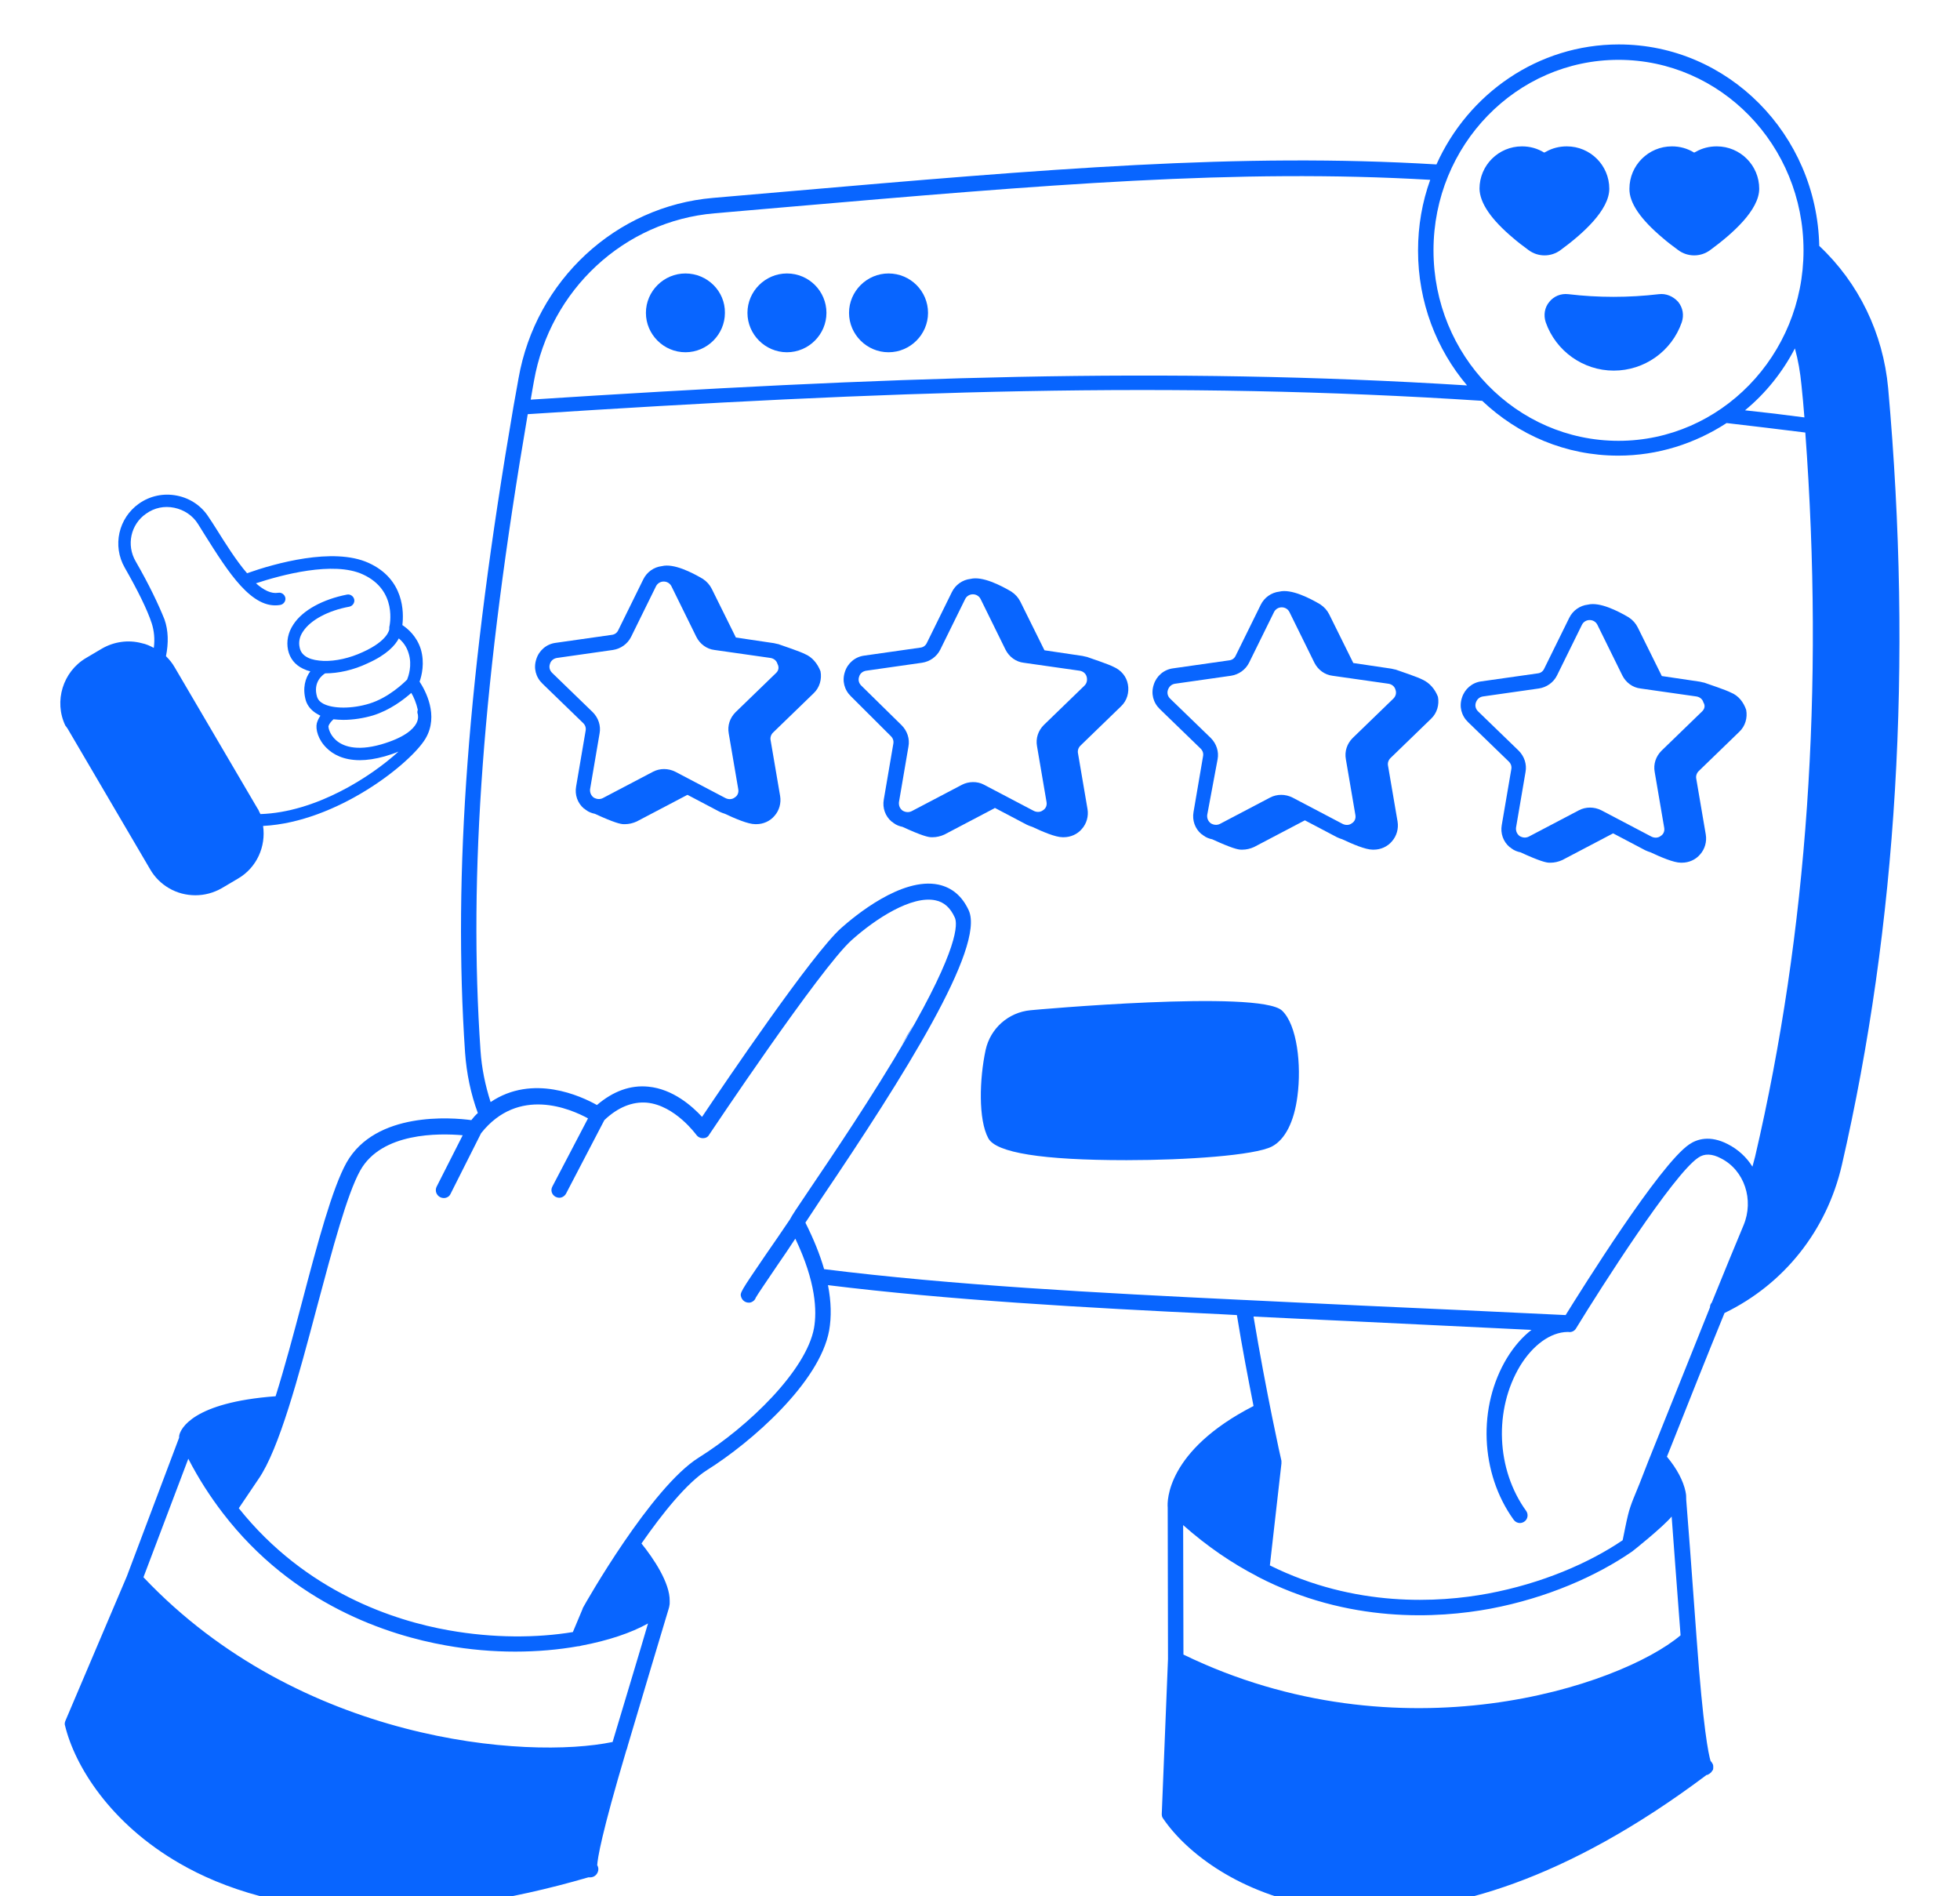 <svg width="122" height="118" viewBox="0 0 122 118" fill="none" xmlns="http://www.w3.org/2000/svg">
<g clip-path="url(#clip0_775_805)">
<path d="M42.664 17.019C41.314 17.019 40.205 18.125 40.205 19.471C40.205 20.817 41.314 21.923 42.664 21.923C44.013 21.923 45.122 20.817 45.122 19.471C45.141 18.125 44.031 17.019 42.664 17.019Z" fill="#0865FF"/>
<path d="M48.984 17.019C47.635 17.019 46.525 18.125 46.525 19.471C46.525 20.817 47.635 21.923 48.984 21.923C50.333 21.923 51.442 20.817 51.442 19.471C51.442 18.125 50.352 17.019 48.984 17.019Z" fill="#0865FF"/>
<path d="M55.306 17.019C53.957 17.019 52.848 18.125 52.848 19.471C52.848 20.817 53.957 21.923 55.306 21.923C56.656 21.923 57.765 20.817 57.765 19.471C57.765 18.125 56.674 17.019 55.306 17.019Z" fill="#0865FF"/>
<path d="M56.102 65.085C56.36 64.679 56.619 64.237 56.841 63.812C56.601 64.2 56.36 64.624 56.102 65.085Z" fill="#0865FF"/>
<path d="M50.112 40.709C49.797 40.543 48.744 40.193 48.43 40.082H48.411C48.337 40.064 48.245 40.045 48.171 40.027L45.805 39.676L44.307 36.653C44.178 36.395 43.993 36.192 43.771 36.044C43.771 36.044 43.753 36.026 43.716 36.008C43.087 35.639 41.941 35.049 41.202 35.233C40.703 35.288 40.259 35.602 40.038 36.063L38.485 39.216C38.411 39.382 38.263 39.492 38.078 39.511L34.584 40.008C34.011 40.082 33.549 40.488 33.383 41.022C33.198 41.576 33.346 42.147 33.771 42.553L36.303 45.005C36.433 45.134 36.488 45.3 36.451 45.484L35.86 48.951C35.767 49.467 35.952 49.983 36.34 50.315C36.34 50.315 36.359 50.333 36.377 50.333C36.414 50.352 36.433 50.389 36.47 50.407C36.636 50.536 36.84 50.61 37.025 50.647C38.226 51.2 38.633 51.292 38.818 51.292C38.855 51.292 38.891 51.292 38.91 51.292C39.132 51.292 39.391 51.237 39.631 51.126L42.755 49.485C42.755 49.485 42.773 49.485 42.792 49.467L44.788 50.518C44.899 50.573 45.01 50.61 45.121 50.647C45.749 50.942 46.563 51.292 47.006 51.292C47.025 51.292 47.043 51.292 47.062 51.292C47.062 51.292 47.062 51.292 47.08 51.292C47.505 51.292 47.931 51.108 48.208 50.776C48.504 50.444 48.633 49.983 48.559 49.541L47.968 46.074C47.931 45.908 47.986 45.724 48.115 45.595L50.648 43.143C51.017 42.792 51.165 42.276 51.073 41.778C50.888 41.299 50.555 40.893 50.112 40.709ZM48.319 41.871L45.786 44.323C45.435 44.673 45.269 45.152 45.361 45.65L45.953 49.117C45.99 49.319 45.916 49.522 45.731 49.633C45.565 49.762 45.343 49.762 45.158 49.67L42.034 48.029C41.59 47.807 41.073 47.807 40.648 48.029L37.523 49.67C37.339 49.762 37.135 49.743 36.95 49.633C36.784 49.504 36.71 49.319 36.729 49.117L37.32 45.65C37.413 45.171 37.246 44.673 36.895 44.323L34.363 41.871C34.215 41.723 34.159 41.52 34.233 41.317C34.289 41.115 34.455 40.986 34.658 40.949L38.152 40.451C38.633 40.377 39.058 40.082 39.28 39.64L40.832 36.487C40.925 36.303 41.11 36.192 41.313 36.192C41.516 36.192 41.701 36.303 41.794 36.487L43.346 39.64C43.568 40.082 43.993 40.396 44.474 40.451L47.968 40.949C48.171 40.986 48.337 41.115 48.393 41.317C48.504 41.52 48.467 41.723 48.319 41.871Z" fill="#0865FF"/>
<path d="M61.925 50.28L63.921 51.331C64.032 51.386 64.143 51.423 64.254 51.46C64.882 51.755 65.696 52.105 66.139 52.105C66.158 52.105 66.176 52.105 66.195 52.105C66.195 52.105 66.195 52.105 66.213 52.105C66.638 52.105 67.064 51.921 67.341 51.589C67.637 51.257 67.766 50.796 67.692 50.354L67.101 46.888C67.064 46.722 67.119 46.537 67.249 46.408L69.781 43.956C70.151 43.606 70.299 43.09 70.206 42.592C70.114 42.094 69.781 41.707 69.319 41.504C69.004 41.338 67.951 40.988 67.637 40.877H67.618C67.544 40.859 67.452 40.84 67.378 40.822L65.012 40.471L63.514 37.448C63.385 37.19 63.2 36.987 62.978 36.839C62.978 36.839 62.96 36.821 62.923 36.802C62.294 36.434 61.148 35.844 60.409 36.028C59.91 36.083 59.466 36.397 59.245 36.858L57.692 40.011C57.618 40.176 57.47 40.287 57.285 40.306L53.791 40.803C53.218 40.877 52.756 41.283 52.59 41.817C52.405 42.37 52.553 42.942 52.978 43.348L55.455 45.818C55.584 45.947 55.64 46.113 55.603 46.298L55.011 49.764C54.919 50.28 55.104 50.796 55.492 51.128C55.492 51.128 55.511 51.147 55.529 51.147C55.566 51.165 55.584 51.202 55.621 51.221C55.788 51.35 55.991 51.423 56.176 51.46C57.377 52.013 57.784 52.105 57.969 52.105C58.006 52.105 58.043 52.105 58.062 52.105C58.283 52.105 58.542 52.05 58.782 51.94L61.906 50.299C61.906 50.28 61.925 50.28 61.925 50.28ZM59.873 48.842L56.749 50.483C56.564 50.575 56.361 50.557 56.176 50.446C56.01 50.317 55.936 50.133 55.954 49.93L56.546 46.464C56.638 45.984 56.472 45.486 56.121 45.136L53.607 42.666C53.459 42.518 53.403 42.315 53.477 42.112C53.533 41.91 53.699 41.781 53.902 41.744L57.396 41.246C57.877 41.172 58.302 40.877 58.524 40.435L60.076 37.282C60.169 37.097 60.354 36.987 60.557 36.987C60.76 36.987 60.945 37.097 61.038 37.282L62.59 40.435C62.812 40.877 63.237 41.191 63.718 41.246L67.212 41.744C67.415 41.781 67.581 41.91 67.637 42.112C67.692 42.315 67.655 42.518 67.507 42.666L64.975 45.118C64.624 45.468 64.457 45.947 64.55 46.445L65.141 49.911C65.178 50.114 65.104 50.317 64.919 50.428C64.753 50.557 64.531 50.557 64.346 50.465L61.222 48.824C60.834 48.621 60.298 48.621 59.873 48.842Z" fill="#0865FF"/>
<path d="M88.543 42.296C88.229 42.13 87.175 41.78 86.861 41.669H86.843C86.769 41.651 86.676 41.632 86.603 41.614L84.236 41.263L82.739 38.24C82.61 37.982 82.425 37.779 82.203 37.631C82.203 37.631 82.185 37.613 82.148 37.594C81.519 37.226 80.373 36.636 79.634 36.82C79.135 36.875 78.691 37.189 78.469 37.65L76.916 40.803C76.843 40.968 76.695 41.079 76.51 41.097L73.016 41.595C72.443 41.669 71.981 42.075 71.815 42.609C71.63 43.163 71.778 43.734 72.203 44.14L74.735 46.592C74.865 46.721 74.92 46.887 74.883 47.071L74.291 50.538C74.199 51.054 74.384 51.57 74.772 51.902C74.772 51.902 74.791 51.92 74.809 51.92C74.846 51.939 74.865 51.976 74.902 51.994C75.068 52.123 75.271 52.197 75.456 52.234C76.658 52.787 77.064 52.879 77.249 52.879C77.286 52.879 77.323 52.879 77.342 52.879C77.563 52.879 77.822 52.824 78.062 52.713L81.186 51.072C81.186 51.072 81.205 51.072 81.223 51.054L83.22 52.105C83.331 52.16 83.442 52.197 83.552 52.234C84.181 52.529 84.994 52.879 85.438 52.879C85.456 52.879 85.475 52.879 85.493 52.879C85.493 52.879 85.493 52.879 85.512 52.879C85.937 52.879 86.362 52.695 86.639 52.363C86.935 52.031 87.065 51.57 86.991 51.127L86.399 47.661C86.362 47.495 86.418 47.311 86.547 47.182L89.079 44.73C89.449 44.379 89.597 43.863 89.505 43.365C89.32 42.886 88.987 42.499 88.543 42.296ZM86.732 43.476L84.199 45.928C83.848 46.278 83.682 46.758 83.774 47.256L84.366 50.722C84.403 50.925 84.329 51.127 84.144 51.238C83.978 51.367 83.756 51.367 83.571 51.275L80.447 49.634C80.003 49.413 79.486 49.413 79.061 49.634L75.937 51.275C75.752 51.367 75.549 51.349 75.364 51.238C75.197 51.109 75.123 50.925 75.142 50.722L75.789 47.256C75.881 46.776 75.715 46.278 75.364 45.928L72.831 43.476C72.683 43.328 72.628 43.126 72.702 42.923C72.776 42.72 72.924 42.591 73.127 42.554L76.621 42.056C77.101 41.983 77.526 41.688 77.748 41.245L79.301 38.092C79.393 37.908 79.578 37.797 79.782 37.797C79.985 37.797 80.17 37.908 80.262 38.092L81.815 41.245C82.037 41.688 82.462 42.001 82.942 42.056L86.436 42.554C86.639 42.591 86.806 42.72 86.861 42.923C86.935 43.126 86.88 43.328 86.732 43.476Z" fill="#0865FF"/>
<path d="M107.747 43.106C107.433 42.941 106.38 42.59 106.065 42.48H106.047C105.973 42.461 105.88 42.443 105.806 42.424L103.44 42.074L101.943 39.05C101.814 38.792 101.629 38.589 101.407 38.442C101.407 38.442 101.389 38.423 101.352 38.405C100.723 38.036 99.577 37.446 98.838 37.63C98.339 37.686 97.895 37.999 97.673 38.46L96.12 41.613C96.046 41.779 95.899 41.89 95.714 41.908L92.202 42.406C91.629 42.48 91.166 42.885 91 43.42C90.815 43.973 90.963 44.545 91.388 44.95L93.921 47.402C94.05 47.532 94.106 47.697 94.069 47.882L93.477 51.348C93.385 51.864 93.57 52.38 93.958 52.712C93.958 52.712 93.976 52.731 93.995 52.731C94.032 52.749 94.05 52.786 94.087 52.805C94.254 52.934 94.457 53.007 94.642 53.044C95.843 53.597 96.25 53.69 96.435 53.69C96.472 53.69 96.509 53.69 96.527 53.69C96.749 53.69 97.008 53.634 97.248 53.524L100.372 51.883C100.372 51.883 100.39 51.883 100.409 51.864L102.405 52.915C102.516 52.971 102.627 53.007 102.738 53.044C103.366 53.339 104.18 53.69 104.623 53.69C104.642 53.69 104.66 53.69 104.679 53.69C104.679 53.69 104.679 53.69 104.697 53.69C105.123 53.69 105.548 53.505 105.825 53.173C106.121 52.842 106.25 52.38 106.176 51.938L105.585 48.472C105.548 48.306 105.603 48.121 105.733 47.992L108.265 45.54C108.635 45.19 108.783 44.674 108.69 44.176C108.524 43.697 108.21 43.291 107.747 43.106ZM105.954 44.268L103.422 46.72C103.071 47.071 102.904 47.55 102.997 48.048L103.588 51.514C103.625 51.717 103.551 51.92 103.366 52.03C103.2 52.159 102.978 52.159 102.793 52.067L99.669 50.426C99.226 50.205 98.708 50.205 98.283 50.426L95.159 52.067C94.974 52.159 94.771 52.141 94.586 52.03C94.42 51.901 94.346 51.717 94.364 51.514L94.956 48.048C95.048 47.568 94.882 47.071 94.531 46.72L91.998 44.268C91.85 44.12 91.795 43.918 91.869 43.715C91.943 43.512 92.091 43.383 92.294 43.346L95.788 42.848C96.268 42.775 96.694 42.48 96.915 42.037L98.468 38.884C98.56 38.7 98.745 38.589 98.949 38.589C99.152 38.589 99.337 38.7 99.429 38.884L100.982 42.037C101.204 42.48 101.629 42.793 102.11 42.848L105.603 43.346C105.806 43.383 105.973 43.512 106.028 43.715C106.158 43.918 106.102 44.12 105.954 44.268Z" fill="#0865FF"/>
<path d="M64.141 62.873C62.773 63.002 61.645 63.998 61.35 65.344C60.962 67.151 60.888 69.677 61.516 70.838C61.997 71.742 64.88 72.203 70.075 72.203C70.093 72.203 70.13 72.203 70.148 72.203C73.845 72.203 78.097 71.907 79.169 71.354C79.982 70.93 80.555 69.824 80.759 68.22C81.017 66.284 80.74 63.777 79.797 62.892C78.374 61.583 64.27 62.855 64.141 62.873Z" fill="#0865FF"/>
<path d="M97.619 18.308C97.157 18.253 96.714 18.438 96.436 18.788C96.141 19.138 96.067 19.618 96.215 20.06C96.843 21.849 98.544 23.065 100.448 23.065C102.352 23.065 104.052 21.867 104.681 20.06C104.829 19.618 104.755 19.157 104.459 18.788C104.145 18.438 103.701 18.253 103.257 18.308C101.372 18.53 99.486 18.53 97.619 18.308Z" fill="#0865FF"/>
<path d="M94.199 14.825C94.476 15.065 94.791 15.304 95.142 15.562C95.438 15.784 95.789 15.894 96.14 15.894C96.491 15.894 96.842 15.784 97.138 15.562C98.525 14.548 100.17 13.073 100.17 11.746C100.17 10.289 98.987 9.109 97.526 9.109C97.064 9.109 96.621 9.22 96.232 9.441C96.195 9.46 96.159 9.478 96.121 9.497C95.696 9.238 95.234 9.109 94.735 9.109C93.275 9.109 92.092 10.289 92.092 11.746C92.11 12.631 92.813 13.663 94.199 14.825Z" fill="#0865FF"/>
<path d="M103.513 14.825C103.79 15.065 104.104 15.304 104.456 15.562C104.751 15.784 105.103 15.894 105.454 15.894C105.805 15.894 106.156 15.784 106.452 15.562C107.838 14.548 109.502 13.073 109.502 11.746C109.502 10.289 108.319 9.109 106.859 9.109C106.397 9.109 105.953 9.22 105.565 9.441C105.528 9.46 105.491 9.478 105.454 9.497C105.029 9.238 104.567 9.109 104.068 9.109C102.607 9.109 101.424 10.289 101.424 11.746C101.406 12.631 102.127 13.663 103.513 14.825Z" fill="#0865FF"/>
<path d="M4.213 45.355L9.352 54.113C9.629 54.592 10.036 54.998 10.516 55.275C11.015 55.57 11.588 55.717 12.161 55.717C12.734 55.717 13.289 55.57 13.806 55.275L14.805 54.685C15.988 54.002 16.561 52.675 16.376 51.403C20.997 51.163 25.581 47.494 26.487 45.964C27.337 44.526 26.469 42.958 26.117 42.424C26.247 42.055 26.45 41.262 26.191 40.395C25.933 39.584 25.378 39.123 25.045 38.902C25.138 38.128 25.175 36.044 22.938 35.03C20.738 34.035 17.097 35.067 15.378 35.675C14.694 34.883 14.028 33.813 13.437 32.873C13.289 32.633 13.141 32.412 12.993 32.191C12.55 31.49 11.847 31.011 11.015 30.845C10.165 30.679 9.333 30.863 8.649 31.343C7.374 32.246 6.986 33.961 7.762 35.325C8.575 36.745 9.167 37.943 9.444 38.791C9.592 39.252 9.647 39.769 9.574 40.322C9.333 40.193 9.093 40.082 8.816 40.027C7.984 39.806 7.097 39.935 6.357 40.359L5.359 40.949C3.917 41.797 3.344 43.641 4.065 45.152C4.12 45.208 4.157 45.281 4.213 45.355ZM26.006 44.175C25.97 44.267 25.97 44.36 26.006 44.452C26.006 44.47 26.081 44.71 25.914 45.023C25.711 45.392 25.175 45.908 23.714 46.332C22.143 46.775 21.311 46.425 20.905 46.056C20.517 45.706 20.443 45.3 20.443 45.208C20.498 45.005 20.664 44.857 20.757 44.765C20.96 44.784 21.163 44.802 21.367 44.802C21.995 44.802 22.661 44.691 23.215 44.526C24.288 44.194 25.138 43.53 25.6 43.124C25.748 43.364 25.914 43.751 26.006 44.175ZM24.823 39.732C25.045 39.916 25.304 40.211 25.433 40.654C25.674 41.41 25.415 42.11 25.341 42.295C25.138 42.497 24.195 43.419 22.994 43.788C21.921 44.12 20.72 44.12 20.11 43.788C19.907 43.677 19.796 43.548 19.74 43.382C19.463 42.479 20.054 42.018 20.239 41.907C21.053 41.907 21.995 41.705 22.883 41.281C24.084 40.746 24.602 40.156 24.823 39.732ZM8.446 34.938C7.854 33.924 8.132 32.633 9.093 31.97C9.61 31.601 10.22 31.472 10.849 31.601C11.459 31.73 11.995 32.08 12.328 32.615C12.476 32.836 12.605 33.076 12.753 33.297C14.195 35.583 15.674 37.962 17.448 37.648C17.651 37.611 17.799 37.409 17.762 37.206C17.725 37.003 17.522 36.855 17.319 36.892C16.875 36.966 16.413 36.726 15.932 36.302C17.503 35.786 20.757 34.901 22.587 35.749C24.768 36.745 24.25 38.939 24.232 39.031V39.05C24.232 39.068 24.232 39.068 24.232 39.086C24.232 39.105 24.232 39.123 24.232 39.142V39.16C24.232 39.16 24.177 39.861 22.587 40.58C21.755 40.967 20.886 41.151 20.165 41.133H20.147C19.759 41.115 19.426 41.059 19.167 40.93C18.871 40.783 18.705 40.58 18.65 40.285C18.576 39.953 18.65 39.603 18.871 39.289C19.334 38.589 20.424 37.999 21.736 37.759C21.94 37.722 22.088 37.519 22.051 37.316C22.014 37.114 21.811 36.966 21.607 37.003C20.091 37.298 18.834 37.98 18.261 38.865C17.929 39.363 17.818 39.916 17.929 40.451C18.04 40.967 18.354 41.373 18.853 41.612C19.001 41.686 19.149 41.741 19.315 41.778C19.001 42.202 18.816 42.829 19.038 43.604C19.149 43.954 19.407 44.249 19.777 44.452C19.833 44.489 19.888 44.507 19.944 44.544C19.851 44.673 19.777 44.821 19.722 45.005C19.629 45.374 19.796 46.037 20.332 46.554C20.72 46.941 21.367 47.31 22.402 47.31C22.846 47.31 23.363 47.236 23.955 47.07C24.269 46.978 24.546 46.886 24.805 46.775C23.067 48.361 19.648 50.555 16.21 50.665C16.21 50.647 16.191 50.628 16.191 50.628C16.173 50.591 16.154 50.555 16.136 50.518C16.099 50.425 16.062 50.352 16.006 50.278L10.867 41.52C10.72 41.262 10.535 41.041 10.331 40.838C10.498 40.008 10.479 39.234 10.239 38.552C9.869 37.63 9.296 36.413 8.446 34.938Z" fill="#0865FF"/>
<path d="M117.528 24.153C117.214 20.742 115.698 17.608 113.239 15.303C113.092 8.371 107.565 2.766 100.762 2.766C95.734 2.766 91.39 5.826 89.412 10.233C77.157 9.495 65.253 10.509 48.857 11.929C47.396 12.058 45.918 12.187 44.383 12.316C38.339 12.832 33.348 17.442 32.276 23.545C32.165 24.135 32.072 24.725 31.962 25.296C29.115 41.89 28.191 54.354 28.948 65.508C29.041 66.799 29.3 68.071 29.743 69.27C29.596 69.399 29.466 69.546 29.337 69.712C28.117 69.546 23.385 69.159 21.573 72.349C20.686 73.934 19.762 77.382 18.8 81.033C18.283 82.987 17.728 85.071 17.155 86.896C11.961 87.283 11.258 88.942 11.166 89.293C11.148 89.348 11.148 89.403 11.148 89.459V89.477L7.894 98.106L7.839 98.235L4.068 107.103C4.031 107.196 4.012 107.306 4.049 107.398C4.659 109.906 6.859 113.483 11.185 115.972C13.828 117.502 17.821 118.903 23.495 118.903C27.137 118.903 31.481 118.332 36.62 116.838C36.638 116.838 36.638 116.838 36.657 116.838C36.675 116.838 36.694 116.838 36.731 116.838C36.916 116.838 37.082 116.746 37.174 116.58C37.267 116.414 37.267 116.23 37.174 116.082C37.193 115.677 37.433 114.147 38.986 108.929L39.023 108.837C39.041 108.763 39.06 108.707 39.078 108.634C40.169 104.983 41.056 101.978 41.463 100.65C41.592 100.226 41.666 99.987 41.666 99.931C41.685 99.858 41.685 99.802 41.685 99.728C41.685 99.692 41.685 99.673 41.685 99.636C41.703 98.512 40.686 97 39.928 96.059C41.222 94.197 42.757 92.28 44.014 91.487C46.749 89.772 51.019 86.048 51.611 82.803C51.759 81.955 51.74 81.014 51.537 79.982C59.023 80.904 67.36 81.383 75.974 81.789C76.307 81.807 76.639 81.826 76.991 81.844C77.323 83.909 77.712 85.9 78.026 87.504C72.591 90.288 72.647 93.46 72.684 93.81L72.702 103.25L72.314 112.893C72.314 113.003 72.332 113.096 72.406 113.188C73.867 115.327 77.194 117.889 82.129 118.682C83.054 118.83 84.107 118.922 85.253 118.922C90.263 118.922 97.324 117.152 106.234 110.459C106.234 110.459 106.252 110.459 106.271 110.459C106.308 110.459 106.326 110.441 106.345 110.422C106.382 110.404 106.419 110.385 106.437 110.367C106.437 110.367 106.455 110.367 106.455 110.348C106.474 110.33 106.511 110.312 106.529 110.275C106.548 110.256 106.566 110.238 106.566 110.219C106.566 110.201 106.585 110.182 106.603 110.182C106.622 110.146 106.64 110.109 106.64 110.053C106.64 109.998 106.64 109.961 106.64 109.906C106.64 109.851 106.622 109.814 106.603 109.777C106.566 109.703 106.529 109.648 106.474 109.592C106.345 109.168 106.012 107.583 105.605 101.959C105.309 97.829 105.051 94.474 104.958 93.331C104.958 93.165 104.958 93.017 104.921 92.87V92.851C104.773 92.151 104.385 91.413 103.757 90.657C103.849 90.436 103.923 90.233 104.016 90.012C105.069 87.357 106.271 84.333 107.343 81.715C111.04 79.927 113.702 76.589 114.644 72.515C118.082 57.58 119.062 41.318 117.528 24.153ZM100.744 3.724C107.102 3.724 112.26 9.034 112.26 15.58C112.26 22.125 107.084 27.435 100.744 27.435C94.385 27.435 89.228 22.125 89.228 15.58C89.228 9.034 94.385 3.724 100.744 3.724ZM112.315 25.978C111.077 25.812 109.838 25.665 108.618 25.536C109.894 24.485 110.947 23.176 111.724 21.683C111.927 22.42 112.056 23.176 112.13 23.95C112.204 24.614 112.26 25.296 112.315 25.978ZM33.237 23.711C34.235 18.032 38.856 13.754 44.476 13.275C45.992 13.146 47.489 13.017 48.949 12.888C65.16 11.487 76.972 10.491 89.024 11.192C88.525 12.574 88.266 14.049 88.266 15.598C88.266 18.806 89.412 21.738 91.316 23.987C72.536 22.807 54.994 23.453 33.034 24.872C33.108 24.467 33.163 24.079 33.237 23.711ZM40.335 101.037C39.892 102.568 39.078 105.241 38.136 108.394V108.412C32.812 109.519 18.671 108.449 8.929 98.161L11.721 90.786C12.368 92.04 13.088 93.146 13.865 94.16C18.246 99.876 24.198 101.775 27.747 102.402C30.705 102.937 33.57 102.881 35.973 102.457H35.991C36.047 102.457 36.121 102.439 36.176 102.42C37.84 102.107 39.282 101.627 40.335 101.037ZM50.668 82.655C50.188 85.273 46.62 88.758 43.496 90.713C40.538 92.556 36.453 99.747 36.287 100.06C36.269 100.079 36.269 100.097 36.269 100.116L35.658 101.572C33.422 101.941 30.723 101.959 27.932 101.462C24.586 100.872 19.041 99.102 14.863 93.865C15.325 93.183 15.732 92.575 16.083 92.058C17.377 90.196 18.578 85.679 19.743 81.291C20.704 77.696 21.61 74.303 22.423 72.847C23.754 70.468 27.322 70.523 28.801 70.653L27.174 73.861C27.063 74.1 27.155 74.377 27.396 74.506C27.47 74.543 27.544 74.561 27.618 74.561C27.802 74.561 27.969 74.469 28.043 74.303L29.947 70.523C32.276 67.592 35.511 69.012 36.601 69.602L34.383 73.842C34.254 74.082 34.346 74.358 34.586 74.487C34.66 74.524 34.734 74.543 34.808 74.543C34.975 74.543 35.141 74.451 35.233 74.285L37.618 69.712C38.468 68.901 39.374 68.551 40.261 68.624C42.017 68.79 43.33 70.616 43.348 70.634C43.441 70.763 43.589 70.837 43.755 70.837C43.921 70.837 44.069 70.763 44.143 70.616C44.217 70.505 51.056 60.272 52.997 58.521C54.495 57.175 56.75 55.718 58.228 56.032C58.765 56.142 59.153 56.492 59.43 57.101C59.615 57.488 59.67 59.018 56.38 64.679C54.328 68.2 51.833 71.888 50.336 74.1C49.615 75.17 49.3 75.631 49.171 75.889C48.616 76.718 48.099 77.456 47.655 78.101C46.047 80.461 46.047 80.461 46.139 80.738C46.213 80.941 46.398 81.07 46.602 81.07C46.657 81.07 46.694 81.07 46.749 81.051C46.897 80.996 47.008 80.885 47.045 80.756C47.156 80.553 47.766 79.668 48.45 78.654C48.82 78.12 49.171 77.603 49.504 77.087C50.798 79.797 50.853 81.604 50.668 82.655ZM104.052 94.382C104.163 95.93 104.367 98.604 104.607 101.775C100.836 104.946 87.157 109.519 73.663 102.973L73.645 94.916C75.142 96.244 76.695 97.295 78.229 98.088C78.248 98.106 78.266 98.106 78.285 98.124C83.941 101.056 89.505 100.724 92.777 100.116C96.289 99.452 99.376 98.088 101.594 96.557C101.649 96.52 103.498 95.045 104.052 94.382ZM108.526 76.257C108.045 77.401 107.343 79.115 106.548 81.07C106.474 81.143 106.437 81.254 106.437 81.365C105.383 83.983 104.182 87.007 103.11 89.662C102.759 90.528 102.407 91.413 102.075 92.28C101.816 92.943 101.502 93.589 101.335 94.289C101.206 94.806 101.113 95.34 101.002 95.857C98.914 97.276 95.975 98.548 92.629 99.175C89.56 99.747 84.348 100.06 79.043 97.424L79.763 91.081C79.763 91.026 79.763 90.971 79.763 90.915C79.745 90.878 78.802 86.601 78.026 81.936C79.837 82.028 81.871 82.121 84.237 82.231C84.237 82.231 84.551 82.25 84.625 82.25C87.971 82.416 91.575 82.582 95.328 82.766C94.773 83.19 94.255 83.78 93.812 84.499C91.963 87.541 92.13 91.69 94.219 94.584C94.311 94.713 94.459 94.787 94.607 94.787C94.699 94.787 94.81 94.75 94.884 94.695C95.106 94.547 95.143 94.234 94.995 94.031C93.128 91.45 92.98 87.726 94.625 84.997C95.42 83.706 96.511 82.913 97.564 82.895C97.583 82.895 97.601 82.895 97.62 82.895C97.805 82.932 98.008 82.84 98.1 82.674C99.69 80.074 104.145 73.105 105.698 72.054C106.086 71.777 106.566 71.796 107.121 72.091C108.581 72.828 109.191 74.672 108.526 76.257ZM109.247 71.98C109.191 72.201 109.136 72.404 109.08 72.607C108.711 72.017 108.193 71.537 107.546 71.206C106.437 70.634 105.624 70.892 105.143 71.224C103.295 72.478 98.452 80.24 97.453 81.844C92.999 81.623 88.802 81.438 84.754 81.254L83.996 81.217C81.76 81.107 79.579 81.014 77.453 80.904H77.434C68.192 80.461 59.245 79.982 51.297 78.986C51.038 78.083 50.65 77.124 50.132 76.092C50.317 75.815 50.705 75.225 51.13 74.58C56.251 67.002 61.334 58.945 60.299 56.658C59.892 55.773 59.264 55.239 58.413 55.054C56.121 54.575 53.201 57.009 52.35 57.765C50.557 59.369 45.16 67.334 43.699 69.509C43.089 68.846 41.888 67.776 40.354 67.629C39.245 67.518 38.172 67.905 37.156 68.772C36.176 68.219 33.163 66.817 30.538 68.588C30.206 67.555 29.984 66.486 29.91 65.398C29.152 54.409 30.058 42.111 32.849 25.776C55.271 24.319 73.072 23.692 92.259 24.946C94.496 27.066 97.453 28.357 100.725 28.357C103.202 28.357 105.513 27.601 107.472 26.329C109.08 26.513 110.726 26.716 112.371 26.919C113.554 42.904 112.5 58.041 109.247 71.98Z" fill="#0865FF"/>
</g>
<defs>
<clipPath id="clip0_775_805">
<rect width="122" height="118" fill="white"/>
</clipPath>
</defs>
</svg>
